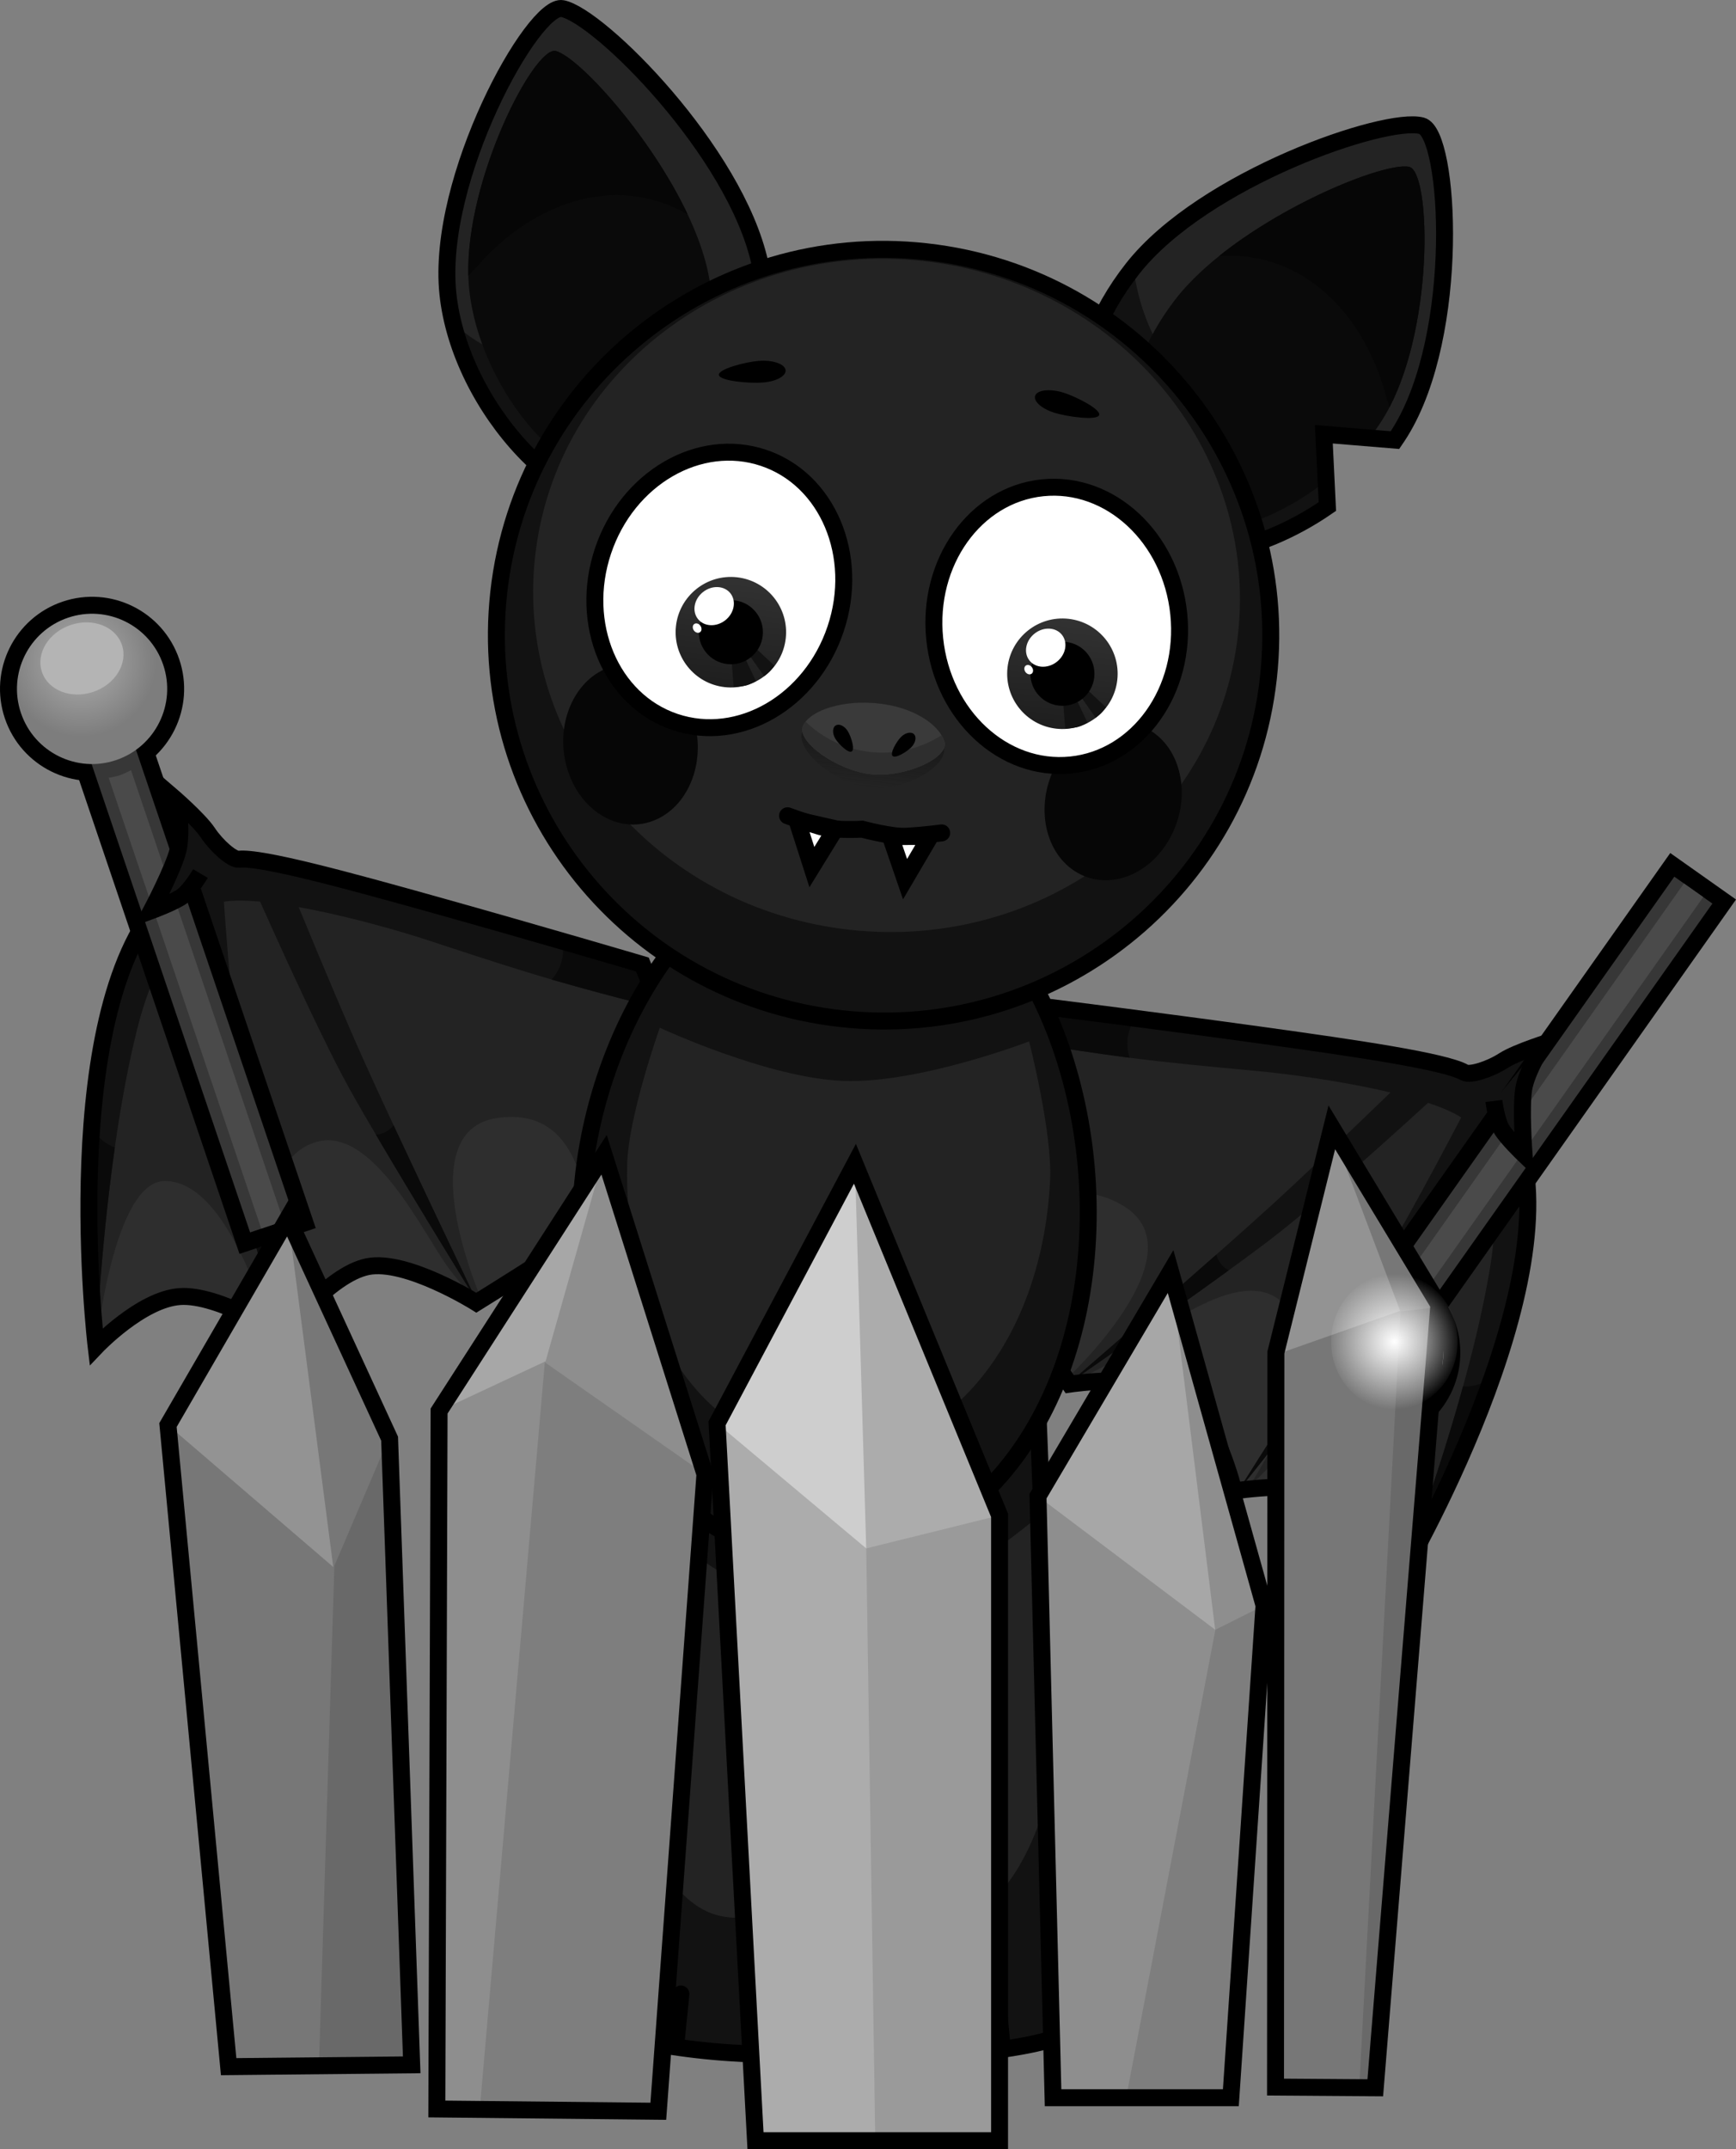 <svg version="1.1" xmlns="http://www.w3.org/2000/svg" xmlns:xlink="http://www.w3.org/1999/xlink" width="256.046" height="316.802" viewBox="0,0,256.046,316.802"><rect x="0" y="0" width="256.046" height="316.802" fill="#808080" stroke="none"/><defs><radialGradient cx="315.381" cy="233.914" r="11.077" gradientUnits="userSpaceOnUse" id="color-1"><stop offset="0" stop-color="#afafaf"/><stop offset="1" stop-color="#7d7d7d"/></radialGradient><radialGradient cx="128.234" cy="128.642" r="11.077" gradientUnits="userSpaceOnUse" id="color-2"><stop offset="0" stop-color="#afafaf"/><stop offset="1" stop-color="#7d7d7d"/></radialGradient><linearGradient x1="224.96" y1="116.209" x2="223.161" y2="132.404" gradientUnits="userSpaceOnUse" id="color-3"><stop offset="0" stop-color="#323232"/><stop offset="1" stop-color="#1e1e1e"/></linearGradient><linearGradient x1="273.861" y1="122.333" x2="272.062" y2="138.528" gradientUnits="userSpaceOnUse" id="color-4"><stop offset="0" stop-color="#323232"/><stop offset="1" stop-color="#1e1e1e"/></linearGradient><linearGradient x1="245.651" y1="134.781" x2="244.27" y2="147.204" gradientUnits="userSpaceOnUse" id="color-5"><stop offset="0" stop-color="#121212"/><stop offset="1" stop-color="#121212" stop-opacity="0"/></linearGradient><radialGradient cx="321.922" cy="228.886" r="10" gradientUnits="userSpaceOnUse" id="color-6"><stop offset="0" stop-color="#ffffff"/><stop offset="1" stop-color="#ffffff" stop-opacity="0"/></radialGradient></defs><g transform="translate(-116.264,-31.115)"><g data-paper-data="{&quot;isPaintingLayer&quot;:true}" fill-rule="nonzero" stroke-linejoin="miter" stroke-miterlimit="10" stroke-dasharray="" stroke-dashoffset="0" style="mix-blend-mode: normal"><g data-paper-data="{&quot;index&quot;:null}"><path d="M271.494,179.66c0,0 15.777,1.97 31.449,4.146c13.218,1.835 26.433,3.754 29.313,5.403c25.573,14.64 -9.402,74.271 -9.402,74.271c0,0 -3.286,-9.047 -8.38,-11.698c-5.094,-2.651 -16.218,-0.883 -16.218,-0.883c0,0 -2.616,-10.867 -7.395,-14.212c-4.779,-3.345 -16.83,-1.539 -16.83,-1.539c0,0 -12.707,-18.385 -14.919,-22.86c-2.197,-4.444 -9.541,-10.928 -9.541,-10.928z" fill="#2e2e2e" stroke="#000000" stroke-width="0" stroke-linecap="round"/><path d="M271.494,179.66c0,0 15.777,1.97 31.449,4.146c13.218,1.835 26.433,3.754 29.313,5.403c25.573,14.64 -9.402,74.271 -9.402,74.271c0,0 7.505,-23.539 0.385,-26.464c-7.932,-3.258 -18.984,9.869 -22.734,13.229c0.026,-0.043 0.051,-0.084 0.076,-0.122c3.363,-5.154 12.341,-21.595 4.199,-27.535c-6.675,-4.87 -19.66,6.387 -24.69,9.359c-1.931,1.141 -4.051,2.079 -6.028,3.197c-0.021,0.003 -0.032,0.005 -0.032,0.005l-0.504,-0.732c0,0 19.968,-18.508 8.472,-25.515c-10.743,-6.548 -16.719,6.485 -19.359,9.258c-1.624,-2.532 -2.943,-4.688 -3.528,-5.871c-2.197,-4.444 -9.541,-10.928 -9.541,-10.928z" fill="#232323" stroke="#000000" stroke-width="0" stroke-linecap="butt"/><path d="M345.328,185.141c0,0 -2.991,1.773 -3.67,4.661c-0.68,2.887 -1.852,7.372 -1.852,7.372c0,0 0.056,1.599 0.321,2.502c1.302,4.446 1.882,9.957 1.02,15.313c-3.489,21.697 -18.428,48.825 -18.428,48.825c0,0 9.879,-25.374 13.265,-45.544c1.804,-10.748 0.173,-18.353 -3.134,-21.607c-3.942,-3.879 -21.588,-6.781 -31.227,-7.676c-6.574,-0.611 -13.387,-1.244 -19.213,-2.01c-9.836,-1.292 -17.064,-2.65 -17.064,-2.65l6.149,-4.668c0,0 15.777,1.97 31.449,4.146c10.056,1.396 20.907,2.354 27.783,4.871c0.955,0.35 2.203,0.871 2.203,0.871c0,0 3.581,-0.515 5.743,-1.947c2.162,-1.432 6.657,-2.459 6.657,-2.459z" fill="#121212" stroke="#000000" stroke-width="0" stroke-linecap="butt"/><path d="M337.8,198.123c0,0 -10.718,16.216 -16.892,24.589c-6.753,9.158 -22.045,28.214 -22.045,28.214c0,0 14.741,-23.21 20.875,-33.266c5.013,-8.22 13.029,-23.718 13.029,-23.718l5.034,4.18z" fill="#121212" stroke="none" stroke-width="0" stroke-linecap="butt"/><path d="M328.688,192.035c0,0 -16.587,15.31 -24.849,21.632c-9.037,6.914 -29.861,21.311 -29.861,21.311c0,0 21.452,-18.539 30.144,-26.489c7.104,-6.498 19.041,-18.092 19.041,-18.092l5.525,1.638z" fill="#121212" stroke="none" stroke-width="0" stroke-linecap="butt"/><path d="M271.494,179.66c0,0 5.045,0.63 12.263,1.571c-0.071,0.096 -0.139,0.195 -0.206,0.296c-1.109,1.7 -1.285,3.74 -0.653,5.515c-0.164,-0.021 -0.327,-0.042 -0.49,-0.064c-9.836,-1.292 -17.064,-2.65 -17.064,-2.65l6.149,-4.668z" fill="#0a0a0a" stroke="#000000" stroke-width="0" stroke-linecap="butt"/><path d="M322.718,263.815c0,0 5.187,-13.323 9.332,-28.334c1.339,0.078 2.681,-0.277 3.809,-1.02c-5.616,15.69 -13.142,29.355 -13.142,29.355z" fill="#0a0a0a" stroke="#000000" stroke-width="0" stroke-linecap="butt"/><path d="M298.863,250.926c0,0 8.62,-13.572 15.42,-24.456c0.285,0.498 0.69,0.937 1.203,1.272c0.387,0.253 0.804,0.425 1.23,0.52c-7.435,9.683 -17.853,22.664 -17.853,22.664z" fill="#0a0a0a" stroke="none" stroke-width="0" stroke-linecap="butt"/><path d="M273.977,234.977c0,0 11.994,-10.365 21.679,-18.918c0.233,0.855 0.768,1.632 1.569,2.154c0.087,0.057 0.176,0.11 0.267,0.159c-9.981,7.25 -23.514,16.605 -23.514,16.605z" fill="#0a0a0a" stroke="none" stroke-width="0" stroke-linecap="butt"/><path d="M271.494,179.66c0,0 15.777,1.97 31.449,4.146c13.218,1.835 26.433,3.754 29.313,5.403c0.822,0.471 3.768,-0.465 5.765,-1.756c1.998,-1.292 7.293,-2.912 7.293,-2.912c0,0 -2.888,2.51 -3.553,5.619c-0.665,3.109 -2.317,6.917 -1.959,7.81c8.719,21.749 -16.948,65.511 -16.948,65.511c0,0 -3.286,-9.047 -8.38,-11.698c-5.094,-2.651 -16.218,-0.883 -16.218,-0.883c0,0 -2.616,-10.867 -7.395,-14.212c-4.779,-3.345 -16.83,-1.539 -16.83,-1.539c0,0 -12.707,-18.385 -14.919,-22.86c-2.197,-4.444 -9.541,-10.928 -9.541,-10.928z" fill="none" stroke="#000000" stroke-width="2.5" stroke-linecap="round"/></g><g data-paper-data="{&quot;index&quot;:null}" stroke-linecap="butt"><path d="M309.023,224.125c3.53,-4.997 10.442,-6.186 15.439,-2.656c4.997,3.53 6.186,10.442 2.656,15.439c-3.53,4.997 -10.442,6.186 -15.439,2.656c-4.997,-3.53 -6.186,-10.442 -2.656,-15.439z" fill="none" stroke="#000000" stroke-width="5"/><path d="M368.826,164.308l-45.183,63.958l-5.613,-3.965l45.183,-63.958z" fill="none" stroke="#000000" stroke-width="5"/><path d="M368.826,164.308l-45.183,63.958l-5.613,-3.965l45.183,-63.958z" fill="#373737" stroke="none" stroke-width="0"/><path d="M367.472,163.351l-40.488,57.311c0,0 -0.861,-0.83 -1.391,-1.204c-0.529,-0.374 -1.453,-0.805 -1.453,-0.805l40.488,-57.311z" fill="#4a4a4a" stroke="none" stroke-width="0"/><path d="M309.023,224.125c3.53,-4.997 10.442,-6.186 15.439,-2.656c4.997,3.53 6.186,10.442 2.656,15.439c-3.53,4.997 -10.442,6.186 -15.439,2.656c-4.997,-3.53 -6.186,-10.442 -2.656,-15.439z" fill="url(#color-1)" stroke="none" stroke-width="0.5"/><path d="M312.356,238.642c-2.808,-1.984 -3.741,-5.494 -2.084,-7.84c1.657,-2.346 5.277,-2.64 8.086,-0.656c2.808,1.984 3.741,5.494 2.084,7.84c-1.657,2.346 -5.277,2.64 -8.086,0.656z" fill="#b4b4b4" stroke="none" stroke-width="0"/></g><path d="M337.702,197.507c-0.756,-1.343 -1.1,-4.101 -1.1,-4.101l4.852,-5.87c0,0 -1.098,4.471 -1.166,6.798c-0.066,2.264 0.764,6.981 0.764,6.981c0,0 -2.624,-2.517 -3.351,-3.808z" data-paper-data="{&quot;index&quot;:null}" fill="#121212" stroke="none" stroke-width="0" stroke-linecap="butt"/><path d="M343.699,185.352c0,0 -2.288,3.803 -2.693,6.245c-0.468,2.823 0.046,9.718 0.046,9.718c0,0 -2.624,-2.517 -3.351,-3.808c-0.756,-1.343 -1.1,-4.101 -1.1,-4.101" data-paper-data="{&quot;index&quot;:null}" fill="none" stroke="#000000" stroke-width="2.5" stroke-linecap="butt"/><g><g><path d="M222.442,201.94c0,0 -9.323,3.011 -13.113,6.207c-3.815,3.218 -22.809,14.997 -22.809,14.997c0,0 -10.326,-6.47 -16.043,-5.312c-5.717,1.158 -12.457,10.075 -12.457,10.075c0,0 -9.492,-6.064 -15.221,-5.669c-5.729,0.396 -12.355,7.377 -12.355,7.377c0,0 -8.243,-68.638 21.049,-71.844c3.299,-0.361 16.18,3.159 29.031,6.757c15.236,4.265 30.487,8.762 30.487,8.762z" fill="#2e2e2e" stroke="#000000" stroke-width="0" stroke-linecap="round"/><path d="M222.442,201.94c0,0 -9.323,3.011 -13.113,6.207c-1.009,0.851 -3.079,2.301 -5.579,3.973c-1.312,-3.597 -1.584,-17.932 -14.049,-16.221c-13.339,1.832 -2.426,26.775 -2.426,26.775l-0.755,0.47c0,0 -0.009,-0.006 -0.027,-0.017c-1.366,-1.815 -2.934,-3.521 -4.249,-5.339c-3.424,-4.733 -10.831,-20.24 -18.896,-18.442c-9.838,2.193 -8.175,20.852 -7.15,26.92c0.008,0.045 0.015,0.093 0.021,0.142c-2.095,-4.578 -6.984,-21.027 -15.557,-21.209c-7.696,-0.163 -10.218,24.415 -10.218,24.415c0,0 -8.243,-68.638 21.049,-71.844c3.299,-0.361 16.18,3.159 29.031,6.757c15.236,4.265 30.487,8.762 30.487,8.762z" fill="#232323" stroke="#000000" stroke-width="0" stroke-linecap="butt"/><path d="M141.134,148.82c0,0 3.71,2.737 5.12,4.914c1.41,2.177 4.487,4.079 4.487,4.079c0,0 1.352,0.021 2.367,0.082c7.309,0.439 17.64,3.896 27.416,6.632c15.236,4.265 30.487,8.762 30.487,8.762l3.773,6.736c0,0 -7.169,-1.642 -16.702,-4.387c-5.647,-1.626 -12.145,-3.766 -18.417,-5.833c-9.195,-3.03 -26.53,-7.418 -31.694,-5.437c-4.331,1.662 -8.864,7.982 -11.504,18.556c-4.953,19.843 -6.033,47.051 -6.033,47.051c0,0 -2.859,-30.838 2.61,-52.122c1.35,-5.255 4.083,-10.075 7.052,-13.631c0.603,-0.722 1.293,-2.166 1.293,-2.166c0,0 0.717,-4.579 1.247,-7.498c0.53,-2.919 -1.503,-5.739 -1.503,-5.739z" fill="#121212" stroke="#000000" stroke-width="0" stroke-linecap="butt"/><path d="M142.85,163.728l6.284,-1.822c0,0 1.158,17.41 2.47,26.948c1.606,11.669 5.848,38.835 5.848,38.835c0,0 -6.407,-23.579 -8.94,-34.672c-2.316,-10.142 -5.663,-29.29 -5.663,-29.29z" fill="#121212" stroke="none" stroke-width="0" stroke-linecap="butt"/><path d="M153.636,161.787l5.72,0.706c0,0 6.311,15.397 10.229,24.192c4.793,10.76 17.053,36.325 17.053,36.325c0,0 -13.34,-21.517 -18.863,-31.465c-5.049,-9.096 -14.139,-29.758 -14.139,-29.758z" fill="#121212" stroke="none" stroke-width="0" stroke-linecap="butt"/><path d="M211.011,173.289l3.773,6.736c0,0 -7.169,-1.642 -16.702,-4.387c-0.158,-0.045 -0.316,-0.091 -0.474,-0.137c1.288,-1.375 1.942,-3.315 1.604,-5.317c-0.02,-0.119 -0.044,-0.237 -0.07,-0.354c6.993,2.021 11.87,3.459 11.87,3.459z" fill="#0a0a0a" stroke="#000000" stroke-width="0" stroke-linecap="butt"/><path d="M130.435,229.976c0,0 -1.44,-15.534 -0.321,-32.161c0.738,1.132 1.826,1.994 3.085,2.457c-2.197,15.418 -2.763,29.703 -2.763,29.703z" fill="#0a0a0a" stroke="#000000" stroke-width="0" stroke-linecap="butt"/><path d="M157.453,227.689c0,0 -4.365,-16.062 -7.313,-27.909c0.429,0.083 0.879,0.092 1.335,0.015c0.604,-0.102 1.151,-0.343 1.611,-0.686c1.886,12.694 4.366,28.58 4.366,28.58z" fill="#0a0a0a" stroke="none" stroke-width="0" stroke-linecap="butt"/><path d="M186.638,223.009c0,0 -8.669,-13.983 -14.924,-24.616c0.102,-0.009 0.205,-0.022 0.308,-0.039c0.943,-0.159 1.743,-0.657 2.298,-1.348c5.462,11.71 12.317,26.003 12.317,26.003z" fill="#0a0a0a" stroke="none" stroke-width="0" stroke-linecap="butt"/><path d="M222.442,201.94c0,0 -9.323,3.011 -13.113,6.207c-3.815,3.218 -22.809,14.997 -22.809,14.997c0,0 -10.326,-6.47 -16.043,-5.312c-5.717,1.158 -12.457,10.075 -12.457,10.075c0,0 -9.492,-6.064 -15.221,-5.669c-5.729,0.396 -12.355,7.377 -12.355,7.377c0,0 -6.049,-50.372 10.632,-66.827c0.685,-0.676 0.692,-4.827 1.324,-7.943c0.632,-3.116 -1.013,-6.57 -1.013,-6.57c0,0 4.207,3.601 5.523,5.583c1.315,1.982 3.642,4.016 4.584,3.913c3.299,-0.361 16.18,3.159 29.031,6.757c15.236,4.265 30.487,8.762 30.487,8.762z" fill="none" stroke="#000000" stroke-width="2.5" stroke-linecap="round"/></g><g stroke-linecap="butt"><path d="M119.352,136.217c-1.962,-5.795 1.145,-12.082 6.939,-14.045c5.795,-1.962 12.082,1.145 14.045,6.939c1.962,5.795 -1.145,12.082 -6.939,14.045c-5.795,1.962 -12.082,-1.145 -14.045,-6.939z" fill="none" stroke="#000000" stroke-width="5"/><path d="M153.152,212.782l-25.115,-74.171l6.509,-2.204l25.115,74.171z" fill="none" stroke="#000000" stroke-width="5"/><path d="M153.152,212.782l-25.115,-74.171l6.509,-2.204l25.115,74.171z" fill="#373737" stroke="none" stroke-width="0"/><path d="M154.794,212.227l-22.505,-66.463c0,0 1.008,-0.15 1.622,-0.358c0.614,-0.208 1.676,-0.758 1.676,-0.758l22.505,66.463z" fill="#4a4a4a" stroke="none" stroke-width="0"/><path d="M119.352,136.217c-1.962,-5.795 1.145,-12.082 6.939,-14.045c5.795,-1.962 12.082,1.145 14.045,6.939c1.962,5.795 -1.145,12.082 -6.939,14.045c-5.795,1.962 -12.082,-1.145 -14.045,-6.939z" fill="url(#color-2)" stroke="none" stroke-width="0.5"/><path d="M134.244,126.179c0.921,2.721 -0.972,5.82 -4.228,6.923c-3.257,1.103 -6.643,-0.209 -7.565,-2.93c-0.921,-2.721 0.972,-5.82 4.228,-6.923c3.257,-1.103 6.643,0.209 7.565,2.93z" fill="#b4b4b4" stroke="none" stroke-width="0"/></g><path d="M138.593,165.355c0,0 2.645,-3.993 3.489,-6.095c0.868,-2.161 1.647,-6.698 1.647,-6.698l2.103,7.32c0,0 -1.417,2.391 -2.647,3.321c-1.182,0.893 -4.593,2.152 -4.593,2.152z" fill="#121212" stroke="none" stroke-width="0" stroke-linecap="butt"/><path d="M145.833,159.882c0,0 -1.417,2.391 -2.647,3.321c-1.182,0.893 -4.593,2.152 -4.593,2.152c0,0 3.226,-6.115 3.924,-8.89c0.604,-2.4 0.026,-6.801 0.026,-6.801" fill="none" stroke="#000000" stroke-width="2.5" stroke-linecap="butt"/></g><g stroke="#000000" stroke-linecap="butt"><path d="M325.952,49.659c4.178,1.127 5.825,30.666 -3.174,45.157c-0.246,0.396 -0.502,0.788 -0.768,1.176c-1.465,-0.216 -2.941,-0.325 -4.465,-0.192c-1.111,-0.181 -4.67,-1.018 -5.61,-0.269c-0.874,0.695 -0.229,4.173 -0.241,5.174c-0.021,1.714 0.132,3.399 0.346,5.079c-10.285,7.109 -23.425,9.761 -30.243,3.877c-9.671,-8.345 -8.911,-25.732 1.538,-38.972c10.444,-13.234 37.304,-22.463 42.618,-21.03z" fill="#232323" stroke-width="0"/><path d="M283.454,70.539c1.422,13.23 12.554,26.177 25.771,28.615c0.663,0.122 1.474,0.209 2.374,0.249c0.052,0.55 0.099,1.022 0.096,1.301c-0.021,1.714 0.132,3.399 0.346,5.079c-10.285,7.109 -23.425,9.761 -30.243,3.877c-9.671,-8.345 -8.911,-25.732 1.538,-38.972c0.039,-0.05 0.079,-0.1 0.119,-0.15z" fill="#121212" stroke-width="0"/><path d="M324.09,55.703c3.303,0.671 3.789,24.694 -3.8,37.065c-0.629,1.025 -1.331,2.024 -2.096,2.99c-0.215,0.01 -0.432,0.024 -0.649,0.042c-1.111,-0.181 -4.67,-1.018 -5.61,-0.269c-0.874,0.695 -0.229,4.173 -0.241,5.174c-0.006,0.477 0.002,0.952 0.021,1.426c-8.456,6.58 -19.21,9.654 -24.55,5.203c-7.485,-6.238 -6.391,-20.481 2.32,-31.916c8.707,-11.43 30.403,-20.568 34.605,-19.714z" fill="#0a0a0a" stroke-width="0"/><path d="M312.04,105.784c-10.285,7.109 -23.425,9.761 -30.243,3.877c-9.671,-8.345 -8.911,-25.732 1.538,-38.972c10.444,-13.234 37.304,-22.463 42.618,-21.03c4.178,1.127 5.825,30.666 -3.174,45.157c-0.246,0.396 -0.502,0.788 -0.768,1.176l-10.49,-0.867z" fill="none" stroke-width="2.5"/><path d="M321.21,91.138c-0.116,-0.433 -0.259,-0.861 -0.429,-1.283c-1.561,-6.125 -4.604,-11.552 -8.788,-15.36c-4.252,-3.871 -9.681,-6.07 -15.927,-5.632c10.145,-8.146 24.668,-13.842 28.024,-13.16c3.164,0.643 3.743,22.705 -2.88,35.436z" fill="#060606" stroke-width="0"/></g><g stroke="#000000" stroke-linecap="butt"><path d="M228.345,69.928c3.61,16.475 -3.307,32.445 -15.653,35.723c-12.346,3.278 -28.627,-14.448 -30.369,-31.266c-1.758,-16.967 12.635,-42.815 16.885,-42.001c5.406,1.034 25.528,21.076 29.137,37.544z" fill="#232323" stroke-width="0"/><path d="M228.345,69.928c3.61,16.475 -3.307,32.445 -15.653,35.723c-11.302,3.001 -25.902,-11.601 -29.627,-26.994c2.769,2.718 7.033,4.858 9.551,5.555c12.953,3.585 28.625,-3.193 35.687,-14.471c0.014,0.062 0.028,0.125 0.042,0.187z" fill="#121212" stroke-width="0"/><path d="M220.746,71.491c2.836,14.092 -2.406,27.381 -11.865,29.719c-9.459,2.339 -22.021,-13.265 -23.426,-27.581c-1.418,-14.443 9.521,-35.837 12.785,-34.997c4.151,1.069 19.67,18.772 22.505,32.858z" fill="#0a0a0a" stroke-width="0"/><path d="M228.345,69.928c3.61,16.475 -3.307,32.445 -15.653,35.723c-12.346,3.278 -28.627,-14.448 -30.369,-31.266c-1.758,-16.967 12.635,-42.815 16.885,-42.001c5.406,1.034 25.528,21.076 29.137,37.544z" fill="none" stroke-width="2.5"/><path d="M198.241,38.633c3.317,0.854 13.889,12.325 19.452,24.086c-5.427,-3.124 -11.271,-3.52 -16.787,-1.897c-5.427,1.597 -10.537,5.147 -14.618,9.974c-0.337,0.305 -0.653,0.628 -0.947,0.967c-0.391,-14.345 9.774,-33.935 12.9,-33.13z" fill="#060606" stroke-width="0"/></g><g data-paper-data="{&quot;index&quot;:null}" stroke="#000000" stroke-linecap="butt"><path d="M257.327,333.95c-7.121,0.544 -14.455,0.322 -15.701,-0.752c-1.526,-1.316 0,-96.437 0,-96.437h27.632c0,0 0.925,22.972 1.301,36.573c0.266,9.629 1.492,32.695 2.003,45.627c0.4,10.115 0.248,11.473 -0.395,12.262c-0.705,0.864 -7.827,2.191 -14.84,2.727z" fill="#232323" stroke-width="0"/><path d="M269.769,249.979c0.051,1.377 0.158,4.279 0.158,4.279c0,0 -7.774,6.445 -13.313,9.522c-5.539,3.076 -15.257,4.466 -15.257,4.466l0.269,-31.485h27.632c0,0 0.232,5.759 0.511,13.218z" fill="#121212" stroke-width="0"/><path d="M257.327,333.95c-7.121,0.544 -14.455,0.322 -15.701,-0.752c-0.445,-0.384 -0.67,-27.289 -0.67,-27.289c0,0 7.801,10.097 16.953,7.896c9.933,-2.389 13.603,-20.718 13.603,-20.718c0,0 0.869,21.303 1.049,25.875c0.4,10.115 0.248,11.473 -0.395,12.262c-0.705,0.864 -7.827,2.191 -14.84,2.727z" fill="#121212" stroke-width="0"/><path d="M257.327,333.95c-7.121,0.544 -14.455,0.322 -15.701,-0.752c-1.526,-1.316 0,-96.437 0,-96.437h27.632c0,0 0.925,22.972 1.301,36.573c0.266,9.629 1.492,32.695 2.003,45.627c0.4,10.115 0.248,11.473 -0.395,12.262c-0.705,0.864 -7.827,2.191 -14.84,2.727z" fill="none" stroke-width="2.5"/></g><g stroke="#000000" stroke-linecap="butt"><path d="M208.036,330.91c-0.644,-0.789 -0.795,-2.147 -0.395,-12.262c0.511,-12.931 1.737,-35.998 2.003,-45.627c0.376,-13.602 1.301,-36.573 1.301,-36.573h27.632c0,0 1.526,95.12 0,96.437c-1.245,1.074 -8.58,1.296 -15.701,0.752c-7.012,-0.536 -14.134,-1.863 -14.84,-2.727z" fill="#232323" stroke-width="0"/><path d="M210.945,236.448h27.632l0.269,31.485c0,0 -9.718,-1.39 -15.257,-4.466c-5.539,-3.076 -13.313,-9.522 -13.313,-9.522c0,0 0.107,-2.902 0.158,-4.279c0.279,-7.459 0.511,-13.218 0.511,-13.218z" fill="#121212" stroke-width="0"/><path d="M208.036,330.91c-0.644,-0.789 -0.795,-2.147 -0.395,-12.262c0.181,-4.572 1.049,-25.875 1.049,-25.875c0,0 3.67,18.329 13.603,20.718c9.152,2.201 16.953,-7.896 16.953,-7.896c0,0 -0.225,26.905 -0.67,27.289c-1.245,1.074 -8.58,1.296 -15.701,0.752c-7.012,-0.536 -14.134,-1.863 -14.84,-2.727z" fill="#121212" stroke-width="0"/><path d="M208.036,330.91c-0.644,-0.789 -0.795,-2.147 -0.395,-12.262c0.511,-12.931 1.737,-35.998 2.003,-45.627c0.376,-13.602 1.301,-36.573 1.301,-36.573h27.632c0,0 1.526,95.12 0,96.437c-1.245,1.074 -8.58,1.296 -15.701,0.752c-7.012,-0.536 -14.134,-1.863 -14.84,-2.727z" fill="none" stroke-width="2.5"/></g><g stroke="#000000" stroke-linecap="butt"><path d="M276.671,213.721c-1.488,28.905 -19.255,48.19 -39.89,47.127c-20.636,-1.063 -35.459,-21.085 -34.887,-50.037c0.572,-28.937 19.641,-55.7 40.277,-54.638c20.636,1.063 35.989,28.642 34.5,57.547z" fill="#121212" stroke-width="0"/><path d="M271.142,205.183c-1.268,24.628 -16.105,41.074 -33.317,40.188c-17.212,-0.886 -29.558,-17.931 -29.054,-42.598c0.144,-7.056 4.808,-20.158 4.808,-20.158c0,0 15.921,7.419 27.074,7.837c11.153,0.417 27.395,-5.824 27.395,-5.824c0,0 3.459,13.452 3.094,20.555z" fill="#232323" stroke-width="0"/><path d="M276.671,213.721c-1.488,28.905 -19.255,48.19 -39.89,47.127c-20.636,-1.063 -35.459,-21.085 -34.887,-50.037c0.572,-28.937 19.641,-55.7 40.277,-54.638c20.636,1.063 35.989,28.642 34.5,57.547z" fill="none" stroke-width="2.5"/></g><g stroke-linecap="butt"><g stroke="#000000"><path d="M303.343,131.051c-3.468,31.217 -31.691,53.701 -63.038,50.218c-31.346,-3.483 -53.946,-31.613 -50.478,-62.83c3.468,-31.217 31.691,-53.701 63.038,-50.218c31.346,3.483 53.946,31.613 50.478,62.83z" fill="#121212" stroke-width="0"/><path d="M298.854,124.641c-3.024,27.218 -28.682,46.705 -57.308,43.525c-28.626,-3.18 -49.381,-27.824 -46.357,-55.042c3.024,-27.218 28.682,-46.705 57.308,-43.525c28.626,3.18 49.381,27.824 46.357,55.042z" fill="#232323" stroke-width="0"/><path d="M303.343,131.051c-3.468,31.217 -31.691,53.701 -63.038,50.218c-31.346,-3.483 -53.946,-31.613 -50.478,-62.83c3.468,-31.217 31.691,-53.701 63.038,-50.218c31.346,3.483 53.946,31.613 50.478,62.83z" fill="none" stroke-width="2.5"/></g><path d="M218.444,136.786c2.073,6.132 -0.359,12.917 -5.432,15.153c-5.073,2.237 -10.866,-0.921 -12.939,-7.053c-2.073,-6.132 0.359,-12.917 5.432,-15.153c5.073,-2.237 10.866,0.921 12.939,7.053z" fill="#060606" stroke="none" stroke-width="0"/><path d="M286.545,139.21c4.458,3.296 5.342,10.449 1.973,15.976c-3.368,5.528 -9.713,7.337 -14.171,4.041c-4.458,-3.296 -5.342,-10.449 -1.973,-15.976c3.368,-5.528 9.713,-7.337 14.171,-4.041z" data-paper-data="{&quot;index&quot;:null}" fill="#060606" stroke="none" stroke-width="0"/></g><path d="M239.51,123.825c-3.604,10.754 -14.205,16.898 -23.679,13.723c-9.474,-3.175 -14.232,-14.466 -10.628,-25.22c3.604,-10.754 14.205,-16.898 23.679,-13.723c9.474,3.175 14.232,14.466 10.628,25.22z" fill="#ffffff" stroke="#000000" stroke-width="2.5" stroke-linecap="butt"/><g stroke="none" stroke-linecap="butt"><g><path d="M215.963,123.407c0.497,-4.472 4.525,-7.694 8.997,-7.197c4.472,0.497 7.694,4.525 7.197,8.997c-0.497,4.472 -4.525,7.694 -8.997,7.197c-4.472,-0.497 -7.694,-4.525 -7.197,-8.997z" fill="url(#color-3)" stroke-width="0.5"/><path d="M224.475,132.411l-0.319,-4.012l1.924,-0.418l1.682,3.548c0,0 -0.912,0.535 -1.621,0.668c-0.694,0.13 -1.666,0.215 -1.666,0.215z" fill="#121212" stroke-width="0"/><path d="M228.963,130.794l-2.258,-3.209l1.113,-0.836l2.664,2.499c0,0 -0.406,0.552 -0.712,0.864c-0.306,0.312 -0.808,0.683 -0.808,0.683z" fill="#121212" stroke-width="0"/></g><path d="M219.364,123.785c0.288,-2.594 2.624,-4.463 5.218,-4.175c2.594,0.288 4.463,2.624 4.175,5.218c-0.288,2.594 -2.624,4.463 -5.218,4.175c-2.594,-0.288 -4.463,-2.624 -4.175,-5.218z" fill="#000000" stroke-width="0.5"/><path d="M223.231,122.552c-1.328,1.039 -3.136,0.948 -4.038,-0.205c-0.902,-1.153 -0.557,-2.93 0.771,-3.969c1.328,-1.039 3.136,-0.948 4.038,0.205c0.902,1.153 0.557,2.93 -0.771,3.969z" fill="#ffffff" stroke-width="0"/><path d="M219.616,123.43c0.205,0.351 0.134,0.758 -0.158,0.91c-0.292,0.151 -0.695,-0.011 -0.899,-0.362c-0.205,-0.351 -0.134,-0.758 0.158,-0.91c0.292,-0.151 0.695,0.011 0.899,0.362z" fill="#ffffff" stroke-width="0"/></g><path d="M270.032,103.019c9.939,-1.018 18.933,7.303 20.089,18.586c1.155,11.282 -5.965,21.254 -15.905,22.272c-9.939,1.018 -18.933,-7.303 -20.089,-18.586c-1.155,-11.282 5.965,-21.254 15.905,-22.272z" data-paper-data="{&quot;index&quot;:null}" fill="#ffffff" stroke="#000000" stroke-width="2.5" stroke-linecap="butt"/><g stroke="none" stroke-linecap="butt"><g><path d="M264.864,129.531c0.497,-4.472 4.525,-7.694 8.997,-7.197c4.472,0.497 7.694,4.525 7.197,8.997c-0.497,4.472 -4.525,7.694 -8.997,7.197c-4.472,-0.497 -7.694,-4.525 -7.197,-8.997z" fill="url(#color-4)" stroke-width="0.5"/><path d="M273.376,138.535l-0.319,-4.012l1.924,-0.418l1.682,3.548c0,0 -0.912,0.535 -1.621,0.668c-0.694,0.13 -1.666,0.215 -1.666,0.215z" fill="#121212" stroke-width="0"/><path d="M277.864,136.918l-2.258,-3.209l1.113,-0.836l2.664,2.499c0,0 -0.406,0.552 -0.712,0.864c-0.306,0.312 -0.808,0.683 -0.808,0.683z" fill="#121212" stroke-width="0"/></g><path d="M268.265,129.909c0.288,-2.594 2.624,-4.463 5.218,-4.175c2.594,0.288 4.463,2.624 4.175,5.218c-0.288,2.594 -2.624,4.463 -5.218,4.175c-2.594,-0.288 -4.463,-2.624 -4.175,-5.218z" fill="#000000" stroke-width="0.5"/><path d="M272.132,128.676c-1.328,1.039 -3.136,0.948 -4.038,-0.205c-0.902,-1.153 -0.557,-2.93 0.771,-3.969c1.328,-1.039 3.136,-0.948 4.038,0.205c0.902,1.153 0.557,2.93 -0.771,3.969z" fill="#ffffff" stroke-width="0"/><path d="M268.517,129.554c0.205,0.351 0.134,0.758 -0.158,0.91c-0.292,0.151 -0.695,-0.011 -0.899,-0.362c-0.205,-0.351 -0.134,-0.758 0.158,-0.91c0.292,-0.151 0.695,0.011 0.899,0.362z" fill="#ffffff" stroke-width="0"/></g><path d="M232.121,85.612c0.18,0.879 -1.298,1.724 -3.303,1.886c-2.004,0.163 -6.337,-0.211 -6.517,-1.09c-0.18,-0.879 3.86,-1.931 5.864,-2.094c2.004,-0.163 3.775,0.418 3.955,1.297z" fill="#000000" stroke="none" stroke-width="0" stroke-linecap="butt"/><path d="M273.11,88.992c1.92,0.599 5.631,2.512 5.262,3.33c-0.369,0.818 -4.678,0.231 -6.597,-0.367c-1.92,-0.599 -3.177,-1.747 -2.808,-2.565c0.369,-0.818 2.224,-0.996 4.144,-0.398z" data-paper-data="{&quot;index&quot;:null}" fill="#000000" stroke="none" stroke-width="0" stroke-linecap="butt"/><path d="" fill="#121212" stroke="#000000" stroke-width="0" stroke-linecap="butt"/><path d="M236.009,158.932l-2.228,-6.954l5.712,1.299z" fill="#ffffff" stroke="#000000" stroke-width="2.5" stroke-linecap="butt"/><path d="M247.595,154.429l5.858,-0.014l-3.7,6.295z" data-paper-data="{&quot;index&quot;:null}" fill="#ffffff" stroke="#000000" stroke-width="2.5" stroke-linecap="butt"/><path d="M255.155,153.889c0,0 -2.351,0.324 -5.205,0.503c-2.102,0.132 -6.523,-1.048 -6.523,-1.048c0,0 -4.091,0.231 -6.109,-0.362c-2.712,-0.796 -4.897,-1.619 -4.897,-1.619" fill="none" stroke="#000000" stroke-width="2.5" stroke-linecap="round"/><path d="M255.46,141.261c0.736,2.844 -5.953,6.525 -10.981,5.967c-5.028,-0.559 -10.986,-5.557 -9.868,-8.283c1.167,-2.847 6.221,-4.699 11.249,-4.14c5.028,0.559 8.807,3.392 9.6,6.457z" fill="url(#color-5)" stroke="none" stroke-width="0" stroke-linecap="butt"/><path d="M255.555,140.409c0.785,2.407 -5.827,5.39 -10.854,4.831c-5.028,-0.559 -11.062,-4.872 -9.995,-7.147c1.115,-2.377 6.127,-3.847 11.154,-3.288c5.028,0.559 8.849,3.01 9.695,5.605z" fill="#3a3a3a" stroke="none" stroke-width="0" stroke-linecap="butt"/><path d="M255.555,140.409c0.785,2.407 -5.827,5.39 -10.854,4.831c-5.028,-0.559 -11.062,-4.872 -9.995,-7.147c0.097,-0.207 0.224,-0.407 0.377,-0.6c2.495,2.414 5.78,4.051 9.497,4.464c3.846,0.427 7.528,-0.525 10.551,-2.461c0.181,0.301 0.323,0.606 0.423,0.914z" fill="#2e2e2e" stroke="none" stroke-width="0" stroke-linecap="butt"/><path d="M241.311,138.904c0.481,0.781 1.081,2.669 0.577,2.979c-0.504,0.31 -1.92,-1.074 -2.402,-1.855c-0.481,-0.781 -0.463,-1.666 0.041,-1.976c0.504,-0.31 1.302,0.071 1.783,0.852z" fill="#000000" stroke="none" stroke-width="0" stroke-linecap="butt"/><path d="M251.062,139.334c0.423,0.413 0.247,1.281 -0.394,1.937c-0.641,0.656 -2.327,1.696 -2.75,1.283c-0.423,-0.413 0.576,-2.124 1.217,-2.78c0.641,-0.656 1.503,-0.853 1.927,-0.44z" data-paper-data="{&quot;index&quot;:null}" fill="#000000" stroke="none" stroke-width="0" stroke-linecap="butt"/><path d="" fill="#0a0a0a" stroke="none" stroke-width="0" stroke-linecap="butt"/><path d="" fill="#0a0a0a" stroke="none" stroke-width="0" stroke-linecap="butt"/><path d="M216.693,325.041l-0.667,6.667" fill="none" stroke="#000000" stroke-width="2.5" stroke-linecap="round"/><path d="M227.026,326.375v6.333" fill="none" stroke="#000000" stroke-width="2.5" stroke-linecap="round"/><path d="M253.026,333.041l-0.333,-6.667" fill="none" stroke="#000000" stroke-width="2.5" stroke-linecap="round"/><path d="M264.026,332.375l-0.667,-7" fill="none" stroke="#000000" stroke-width="2.5" stroke-linecap="round"/><g stroke-linecap="butt"><path d="M180.693,341.996l0.333,-102.883l24.333,-37.78l14.877,47.096l-6.877,93.904z" fill="#8e8e8e" stroke="none" stroke-width="0"/><path d="M196.623,231.929l23.614,16.501l-6.877,93.904l-26.337,-0.275z" fill="#7e7e7e" stroke="none" stroke-width="0"/><path d="M205.36,201.333l-8.625,30.445l-15.708,7.335z" fill="#a7a7a7" stroke="none" stroke-width="0"/><path d="M180.693,341.996l0.333,-102.883l24.333,-37.78l14.877,47.096l-6.877,93.904z" fill="none" stroke="#000000" stroke-width="2.5"/></g><g stroke-linecap="butt"><path d="M149.987,335.759l-8.949,-94.582l17.695,-30.512l14.993,32.518l3.259,92.305z" fill="#777777" stroke="none" stroke-width="0"/><path d="M141.038,241.177l17.695,-30.512l6.683,51.436z" fill="#939393" stroke="none" stroke-width="0"/><path d="M165.581,261.932l8.142,-19.083l3.259,92.305l-13.666,0.137z" fill="#696969" stroke="none" stroke-width="0"/><path d="M149.987,335.759l-8.949,-94.582l17.695,-30.512l14.993,32.518l3.259,92.305z" fill="none" stroke="#000000" stroke-width="2.5"/></g><g stroke-linecap="butt"><path d="M271.582,340.333l-2.222,-88.666l19.556,-33.112l13.778,49.208l-4.889,72.57z" fill="#8e8e8e" stroke="none" stroke-width="0"/><path d="M302.693,267.764l-4.889,72.57h-15.444l13.164,-68.981z" fill="#7e7e7e" stroke="none" stroke-width="0"/><path d="M269.36,251.668l19.556,-33.112l6.581,52.798z" fill="#a7a7a7" stroke="none" stroke-width="0"/><path d="M271.582,340.333l-2.222,-88.666l19.556,-33.112l13.778,49.208l-4.889,72.57z" fill="none" stroke="#000000" stroke-width="2.5"/></g><g stroke-linecap="butt"><path d="M304.378,339.101l0.056,-108.29l8.247,-33.183l15.789,26.14l-9.378,115.437z" fill="#777777" stroke="none" stroke-width="0"/><path d="M304.434,230.811l8.247,-33.183l10.091,26.718z" fill="#939393" stroke="none" stroke-width="0"/><path d="M316.699,339.655l6.12,-115.211l5.651,-0.676l-9.378,115.437z" fill="#696969" stroke="none" stroke-width="0"/><path d="M304.393,338.768l0.056,-108.29l8.247,-33.183l15.789,26.14l-9.378,115.437z" fill="none" stroke="#000000" stroke-width="2.5"/></g><g stroke-linecap="butt"><g stroke="none" stroke-width="0"><path d="M227.693,346.667l-5.667,-105.739l20.333,-38.261l21.333,51.826v92.174z" fill="#acacac"/><path d="M222.026,240.928l20.333,-38.261l1.667,56.696z" fill="#cecece"/><path d="M244.026,259.362l19.667,-4.87v92.174h-18.333z" fill="#9a9a9a"/></g><g fill="none" stroke="#000000" stroke-width="2.5"><path d="M227.693,346.667l-5.667,-105.739l20.333,-38.261l21.333,51.826v92.174z"/></g></g><path d="M331.255,228.886c0,5.523 -4.179,10 -9.333,10c-5.155,0 -9.333,-4.477 -9.333,-10c0,-5.523 4.179,-10 9.333,-10c5.155,0 9.333,4.477 9.333,10z" fill="url(#color-6)" stroke="none" stroke-width="NaN" stroke-linecap="butt"/></g></g></svg>